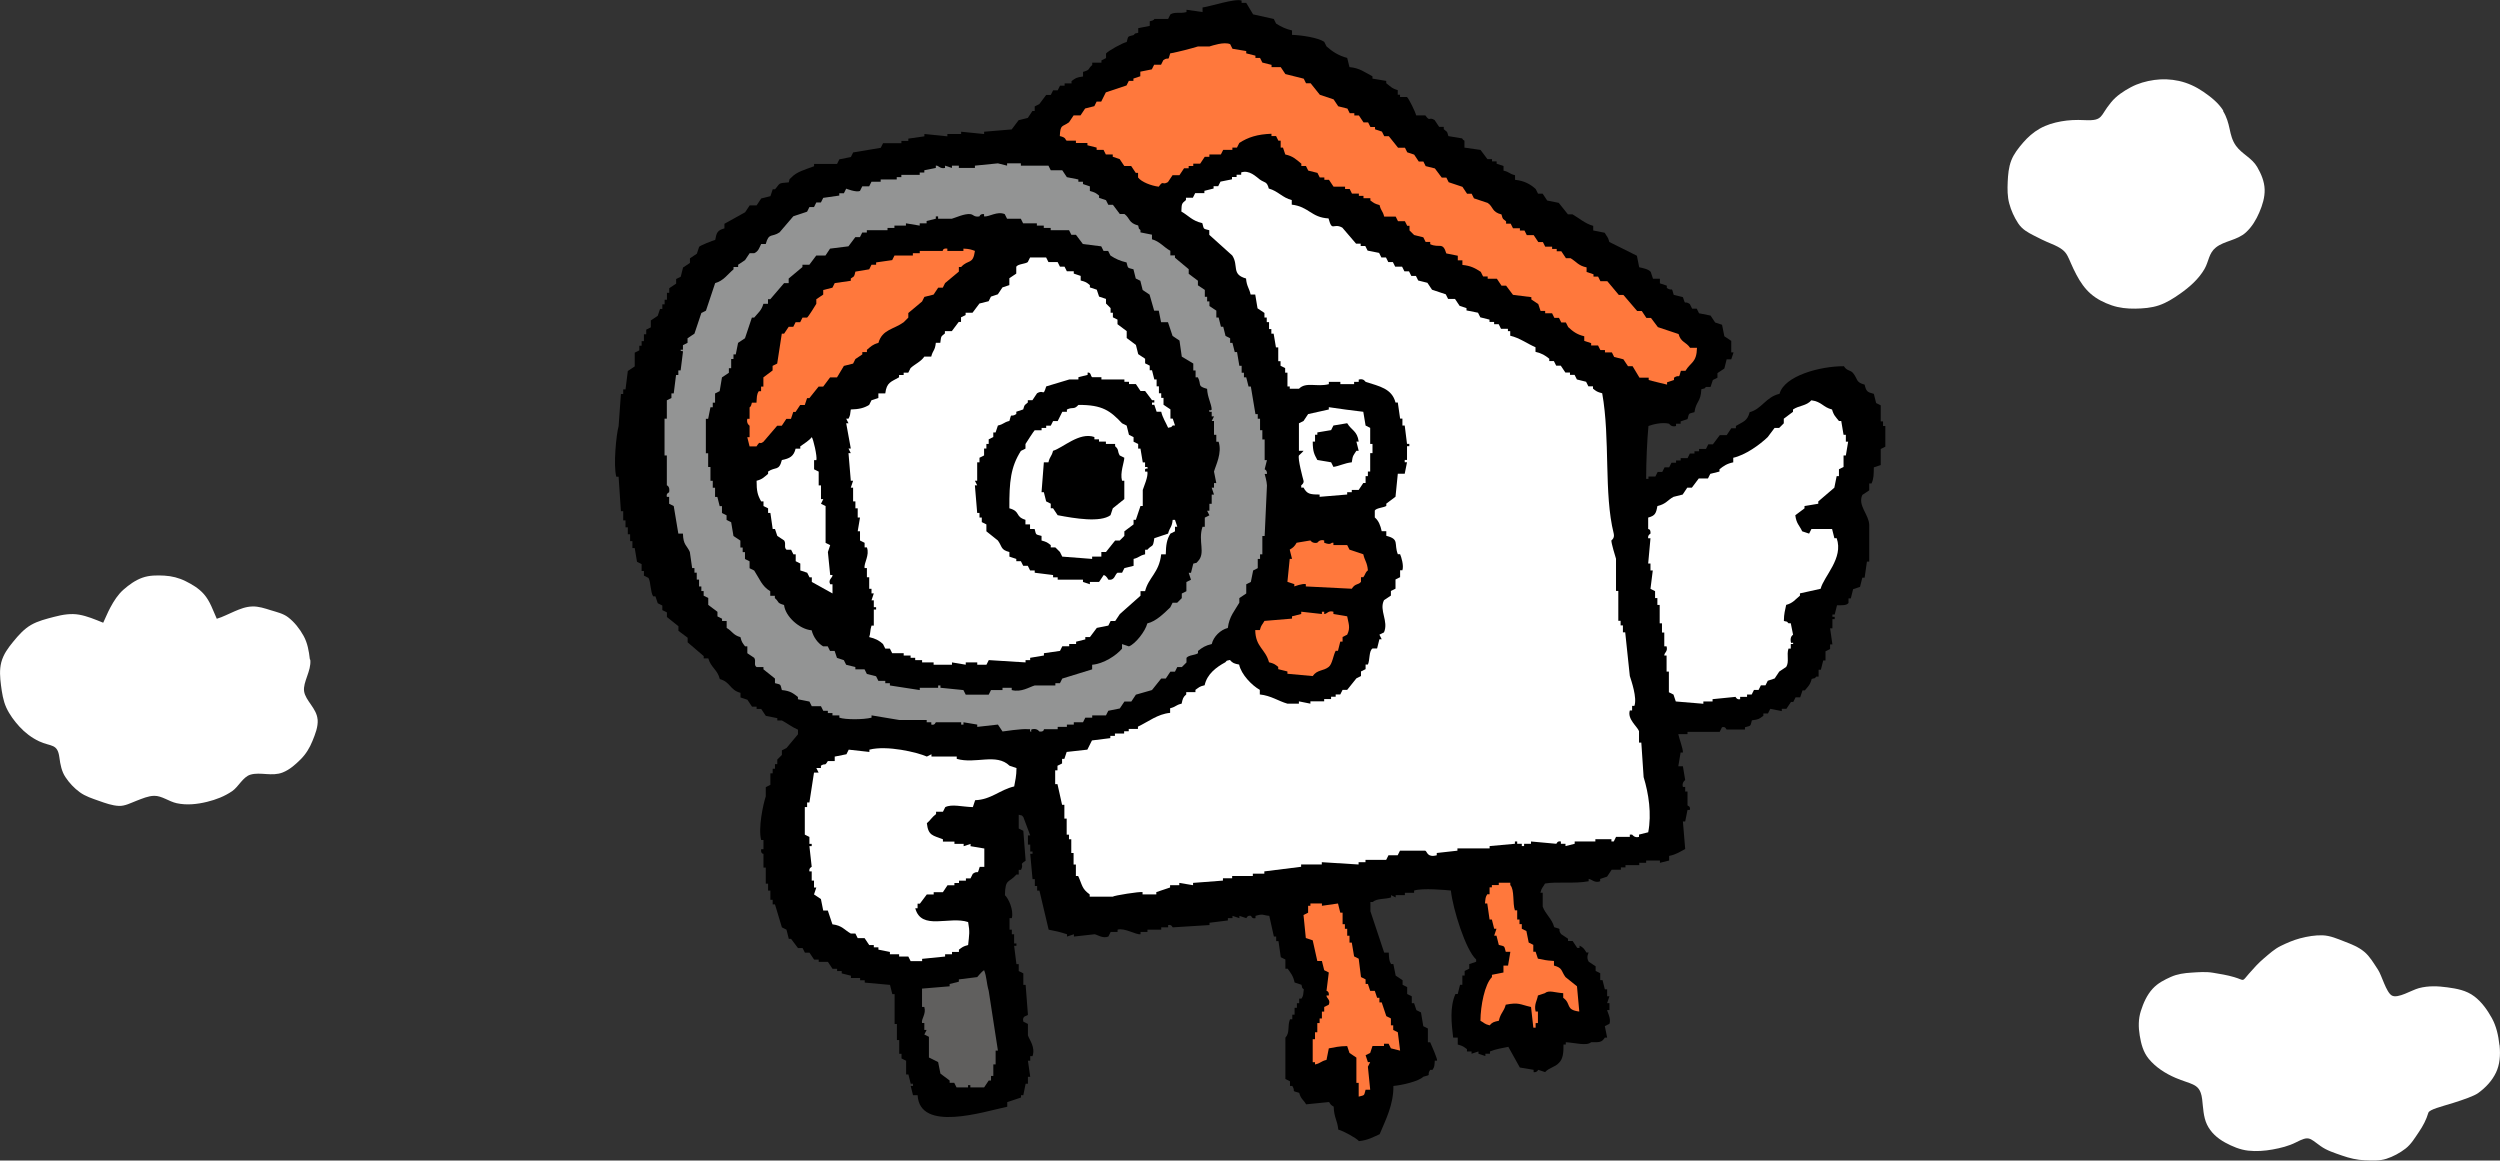 <?xml version="1.0" encoding="UTF-8"?><svg id="_レイヤー_2" xmlns="http://www.w3.org/2000/svg" viewBox="0 0 630 292.46"><rect x="0" y="0" width="630" height="292.46" fill="#333333" stroke="none"/><defs><style>.cls-1,.cls-2,.cls-3,.cls-4,.cls-5{fill-rule:evenodd;}.cls-1,.cls-6{fill:#fff;}.cls-3{fill:#ff783c;}.cls-4{fill:#605f5e;}.cls-5{fill:#939494;}</style></defs><g id="_レイヤー_3"><path class="cls-6" d="M80.03,181.32c-.2-2.8-3.06-4.74-3.4-7.14-.32-2.28,1.84-5.12,1.57-7.87,0-.07-.11-.13-.12-.2-.23-2.03-.59-4.09-1.57-5.86-.99-1.8-2.32-3.49-3.92-4.71-1.26-.96-2.88-1.3-4.38-1.77-1.5-.47-3.01-.98-4.59-.94-1.7.04-3.12.64-4.5,1.22-1.43.59-2.95,1.43-4.49,1.88-.96-2.12-1.69-4.44-3.25-6.21-1.32-1.5-2.99-2.45-4.58-3.25-1.73-.87-3.52-1.3-5.36-1.41-1.87-.1-3.8-.11-5.58.53-1.73.62-3.31,1.74-4.76,3.02-1.35,1.2-2.37,2.76-3.3,4.5-.68,1.26-1.19,2.57-1.79,3.82-2.12-.86-4.04-1.67-6.06-2.03-1.99-.35-4.02-.06-6.33.55-1.96.52-4.02,1.01-5.79,2.03-1.78,1.03-3.16,2.59-4.46,4.18-1.26,1.53-2.51,3.17-3.05,5.26-.48,1.86-.32,3.83-.07,5.77.25,1.91.54,3.88,1.34,5.63.83,1.8,2.04,3.4,3.3,4.78,1.4,1.54,3.09,2.82,4.97,3.71,3,1.41,4.65.49,5.11,4.09.23,1.78.57,3.52,1.53,4.95.95,1.43,2.2,2.78,3.63,3.81,1.4,1.02,3.14,1.57,4.78,2.15,1.68.6,3.39,1.21,5.07,1.28,1.51.06,2.97-.74,4.43-1.3,1.47-.56,2.96-1.22,4.45-1.24,1.93-.03,3.69,1.43,5.66,1.86,2.54.55,5.15.27,7.68-.35,2.25-.55,4.4-1.38,6.31-2.69,1.58-1.08,2.7-3.58,4.59-4.15,2.5-.75,5.45.52,8.15-.56,1.78-.71,3.21-2.01,4.51-3.3,1.35-1.34,2.29-2.92,2.98-4.63.71-1.75,1.44-3.56,1.31-5.42Z"/><path class="cls-6" d="M629.9,263.47c0-.08-.05-.16-.06-.24-.26-2.33-.77-4.64-1.89-6.67-1.14-2.06-2.57-4.07-4.41-5.46-2.04-1.56-4.48-1.97-6.82-2.29-2.34-.32-4.76-.44-7.18.21-1.82.48-5.26,2.69-6.78,1.86-1.45-.79-2.54-5.07-3.5-6.51-1.1-1.66-2.05-3.34-3.45-4.51-1.49-1.25-3.29-1.94-5.03-2.61-1.76-.68-3.55-1.48-5.48-1.55-1.83-.06-3.77.26-5.68.76-1.69.45-3.33,1.16-4.9,1.93-1.57.77-2.86,1.97-4.2,3.1-1.43,1.21-2.55,2.47-3.77,3.86-1.93,2.21-.93,1.71-3.75.88-1.72-.51-3.55-.8-5.33-1.1-1.81-.3-3.63-.14-5.4-.03-1.82.11-3.56.34-5.23,1.09-1.56.71-3.22,1.51-4.55,2.95-1.46,1.58-2.35,3.61-2.99,5.62-.66,2.04-.63,4.14-.28,6.23.34,2.02.84,4.1,2.27,5.84,1.77,2.15,4.21,3.7,6.75,4.79,1.95.83,3.3,1.15,4.33,1.64,1.1.52,2.06,1.2,2.37,3.71.26,2.13.29,4.47,1.22,6.41.93,1.95,2.57,3.45,4.59,4.55,1.81.98,3.74,1.8,5.79,2.03,2.04.23,4.17.07,6.16-.29,2-.36,4.07-.87,5.88-1.79,3.34-1.7,3.3-1.17,6.2.92,1.59,1.15,3.54,1.74,5.41,2.4,1.88.66,3.77,1.11,5.74,1.19,1.88.08,3.74.17,5.42-.37,1.74-.56,3.41-1.47,4.84-2.57,1.43-1.1,2.37-2.72,3.4-4.23,1.01-1.49,1.84-3.05,2.36-4.81.25-.83,3.33-1.56,6.28-2.48,2.62-.82,5.26-1.76,6.24-2.46,1.97-1.42,3.57-3.17,4.53-5.2.96-2.03,1.14-4.35.9-6.79Z"/><path class="cls-6" d="M568.82,42.09c-1.35-2.32-3.84-3.25-5.34-5.33-.97-1.34-1.3-2.78-1.62-4.29-.32-1.49-.73-2.98-1.6-4.4-.04-.07.01-.19-.03-.25-1.21-1.9-3.05-3.37-4.96-4.68-1.88-1.29-3.95-2.26-6.19-2.75-2.03-.44-4.12-.53-6.19-.24-2.07.29-4.1.86-5.93,1.84-1.84.98-3.64,2.17-4.97,3.8-1.55,1.89-1.98,3-2.6,3.61-.68.67-1.45,1.01-4.19.87-1.98-.1-3.88-.02-5.75.31-1.87.34-3.68.84-5.44,1.84-1.67.95-3,2.16-4.15,3.48-1.22,1.41-2.37,2.86-3.02,4.54-.66,1.71-.82,3.57-.9,5.39-.08,1.82-.09,3.69.39,5.45.47,1.76,1.25,3.48,2.25,5,1.03,1.56,2.46,2.3,3.86,3.03,1.41.73,2.85,1.45,4.47,2.11,2.51,1.03,3.46,1.83,4.1,3.05.61,1.15,1.07,2.55,2.23,4.74,1,1.9,2.16,3.56,3.62,4.83,1.56,1.36,3.38,2.25,5.29,2.91,1.9.65,3.89.86,5.95.83,1.98-.04,4.01-.17,5.98-.84,1.87-.64,3.59-1.71,5.3-2.92,2.39-1.68,4.68-3.69,6.15-6.23,1.11-1.93,1.05-3.98,2.88-5.43,2.12-1.69,5.39-1.78,7.59-3.82,1.54-1.43,2.56-3.19,3.33-4.97.82-1.89,1.42-3.86,1.36-5.83-.06-2.01-.86-3.9-1.88-5.66Z"/><path class="cls-2" d="M325.59,7.63v1.16c2.44.07,6.54.7,8.11,1.74.19.39.39.77.58,1.16,1.38,1.25,3.13,2.4,5.21,2.9.19.77.39,1.54.58,2.32,2.59.23,3.84,1.31,5.79,2.32v.58c1.16.19,2.32.39,3.47.58v.58c1.09.81,1.35,1.3,2.9,1.74v1.16h.58v.58h1.74c.41.27,2.14,3.75,2.32,4.63h2.32c1.25,1.75.8.25,2.32,1.16.39.58.77,1.16,1.16,1.74h1.16v.58c.86.79.77.29,1.16,1.74,1.16.19,2.32.39,3.47.58.49.66-.07.08.58.58v1.74c1.35.19,2.7.39,4.05.58.58.77,1.16,1.54,1.74,2.32h1.16v.58h1.16v.58c.58.19,1.16.39,1.74.58v1.16c1.59.37,1.32.76,2.9,1.16v1.16c2.3.22,3.89,1.11,5.21,2.32.19.39.39.77.58,1.16h1.16c.39.58.77,1.16,1.16,1.74.97.19,1.93.39,2.9.58.77.97,1.54,1.93,2.32,2.9h1.16c1.61.93,3.2,2.36,5.21,2.9v1.16c.97.19,1.93.39,2.9.58.55,1.04.8.91,1.16,2.32,2.32,1.16,4.63,2.32,6.95,3.47.19.97.39,1.93.58,2.9,1.07.24,2.29.47,2.9,1.16.19.58.39,1.16.58,1.74h1.74v1.16c.58.19,1.16.39,1.74.58v.58c1.49,1.03,1.11-.63,1.74,1.74.77.19,1.54.39,2.32.58.73,2.35.29.7,1.74,1.74.19.39.39.77.58,1.16h1.16c.19.39.39.77.58,1.16.97.19,1.93.39,2.9.58.39.58.77,1.16,1.16,1.74.58.19,1.16.39,1.74.58.19.97.39,1.93.58,2.9.58.39,1.16.77,1.74,1.16v2.9h.58c-.19.58-.39,1.16-.58,1.74h-1.16c-.19.77-.39,1.54-.58,2.32-.58.39-1.16.77-1.74,1.16v1.16c-.39.19-.77.39-1.16.58-.19.58-.39,1.16-.58,1.74h-1.16c-.66.66,0,.23-1.16.58-.14,3.3-1.34,2.96-1.74,5.79-1.6.42-1.3.16-1.74,1.74-.58.19-1.16.39-1.74.58v.58h-1.16v.58c-1.2.37-1.74-.58-1.74-.58-1.85-.44-4.16.19-5.21.58-.34,3.76-.57,8.73-.58,13.32h.58v-.58h1.74c.19-.39.39-.77.58-1.16h1.16c.19-.39.39-.77.58-1.16h1.16c.19-.39.39-.77.58-1.16h1.16v-.58h1.16v-.58h1.74c.19-.39.39-.77.58-1.16h1.16v-.58h1.16v-.58h1.74c.19-.39.39-.77.58-1.16h1.16c.58-.77,1.16-1.54,1.74-2.32h1.74c.39-.58.77-1.16,1.16-1.74h1.16v-.58c1.8-1.08,2.88-1.18,3.47-3.47,3.08-.8,4.05-3.82,7.53-4.63,1.18-4.49,10.15-6.98,16.22-6.95.78,1.27,1.62.88,2.32,1.74,1.22,1.52.62,2.3,2.9,2.9.4,1.69.64,1.9,2.32,2.32.19.77.39,1.54.58,2.32.39.19.77.39,1.16.58v4.05h.58v1.16h.58v5.21c-.39.19-.77.39-1.16.58v4.05c-.58.19-1.16.39-1.74.58-.03,1.76-.01,2.85-.58,4.05h-.58v1.74c-.58.39-1.16.77-1.74,1.16-1.21,2.66,1.65,4.9,1.74,7.53v9.27h-.58c-.19,1.35-.39,2.7-.58,4.05h-.58c-.19.77-.39,1.54-.58,2.32-.58.19-1.16.39-1.74.58-.19.77-.39,1.54-.58,2.32h-.58v1.16c-.57.69-1.63.54-2.9.58-.19.77-.39,1.54-.58,2.32h-.58v.58h.58v.58h-.58v2.32h-.58c.19,1.35.39,2.7.58,4.05h-.58v1.16c-.39.19-.77.39-1.16.58v2.32h-.58c-.19.77-.39,1.54-.58,2.32h-.58v1.74h-.58c-.66.66,0,.23-1.16.58-.38,1.49-.91,1.91-1.74,2.9h-.58c-.19.58-.39,1.16-.58,1.74h-1.16c-.19.39-.39.77-.58,1.16h-.58c-.39.58-.77,1.16-1.16,1.74h-1.16v.58c-.97-.19-1.93-.39-2.9-.58-.19.39-.39.77-.58,1.16h-1.16v.58c-1.03.79-1.14.94-2.9,1.16-.42,1.6-.16,1.3-1.74,1.74v.58h-4.63c-.12-.02-.19-.85-1.16-.58-.19.39-.39.77-.58,1.16h-8.11v.58h-2.32c.22,1.16,1.22,3.66,1.16,4.63h-.58c-.19,1.16-.39,2.32-.58,3.47h1.16c.19,1.16.39,2.32.58,3.47,0,0-.92.59-.58,1.74h.58v1.16h.58v3.47c.04.16.82.16.58,1.16h-.58c-.19.97-.39,1.93-.58,2.9h-.58c.19,2.32.39,4.63.58,6.95-1.32.69-2.23,1.37-4.05,1.74v1.16c-.77.19-1.54.39-2.32.58v-.58h-3.47v.58h-1.74v.58h-3.47v.58h-1.16v.58h-2.32c-.39.58-.77,1.16-1.16,1.74-.58.19-1.16.39-1.74.58v.58c-1.32.57-2.24-.58-2.9-.58v.58c-3.57.69-8.12.04-11,.58-.55,1.04-.8.91-1.16,2.32h.58v3.47c.67,1.95,2.34,3.04,2.9,5.21,2.37.63.64.32,1.74,1.74.58.39,1.16.77,1.74,1.16v.58h1.16c.39.58.77,1.16,1.16,1.74h.58v-.58c.93.43,1.23.89,1.74,1.74h.58s-.74,1.16,0,2.32c.58.39,1.16.77,1.74,1.16v1.16c.39.19.77.39,1.16.58v1.74h.58c.19.77.39,1.54.58,2.32h.58v1.74h.58c-.19.58-.39,1.16-.58,1.74h.58v1.74h-.58c-.04.27,1.09,2.23.58,3.47-.39.19-.77.39-1.16.58.19.97.39,1.93.58,2.9h-.58c-.82,1.25-1.37,1.16-3.47,1.16-1.11,1.01-4.08.11-6.37,0v.58h-.58c.03,2.07-.13,3.65-1.16,4.63-.96,1.08-2.53,1.22-3.47,2.32-.58-.19-1.16-.39-1.74-.58,0,0-.35.75-1.16.58v-.58c-1.16-.19-2.32-.39-3.47-.58-.97-1.74-1.93-3.47-2.9-5.21-1.59.33-2.98.51-4.63,1.16v.58h-1.16v.58c-.58-.19-1.16-.39-1.74-.58v-.58c-.58.19-1.16.39-1.74.58v-.58h-1.16v-.58c-.91-.66-1-.8-2.32-1.16v-1.74h-1.16c-.42-3.7-.89-7.66.58-11h.58c.19-.77.39-1.54.58-2.32h.58v-2.32h.58v-1.16c.39-.19.77-.39,1.16-.58v-1.16c.58-.19,1.16-.39,1.74-.58v-.58c-2.62-2.33-5.88-12.72-6.37-17.37-1.33-.13-7.11-.67-9.27,0v.58h-2.32v.58h-2.32v.58c-.39-.19-.77-.39-1.16-.58v.58c-1.55.51-3.58.19-4.63,1.16h-.58v2.32c1.16,3.47,2.32,6.95,3.47,10.42h1.16c.08,1.48.05,2.03.58,2.9h.58c.19.97.39,1.93.58,2.9.58.39,1.16.77,1.74,1.16v1.16c.39.19.77.39,1.16.58v1.74c.39.19.77.39,1.16.58v1.74h.58c.19.58.39,1.16.58,1.74.39.19.77.39,1.16.58.19,1.16.39,2.32.58,3.47.39.19.77.39,1.16.58v3.47h.58c.3.66,1.87,4.24,1.74,4.63h-.58c-.1,1.29-.05,1.57-.58,2.32h-.58c-1.02,1.49.62,1.12-1.74,1.74-1.16,1.16-5.37,2.13-7.53,2.32.06,4.7-1.99,8.63-3.47,12.16-1.69.74-2.89,1.5-5.21,1.74-.68-.8-3.99-2.59-5.21-2.9-.25-2.48-1.05-2.88-1.16-5.79-.76-.47-.68-.41-1.16-1.16-1.93.19-3.86.39-5.79.58-.7-1.23-1.3-1.26-1.74-2.9-2.28-.63-.76-.18-1.74-1.74h-.58v-1.16c-.39-.19-.77-.39-1.16-.58v-10.42c1.21-1.33.45-2.83,1.16-4.63h.58v-1.16h.58v-1.74h.58v-1.16h.58v-1.16h.58c.52-.8.41-1.01.58-2.32-.66-.66-.23,0-.58-1.16-.58-.19-1.16-.39-1.74-.58-.35-1.68-.93-2.32-1.74-3.47h-.58v-2.32c-.39-.19-.77-.39-1.16-.58-.19-1.35-.39-2.7-.58-4.05h-.58v-1.16h-.58c-.39-1.74-.77-3.47-1.16-5.21-1.75-.16-1.42-.6-3.47,0v.58c-.98.23-1.01-.55-1.16-.58-.93-.21-1.08.57-1.16.58-.58-.19-1.16-.39-1.74-.58v.58c-.58-.19-1.16-.39-1.74-.58v.58h-1.16v.58c-1.54.19-3.09.39-4.63.58v.58c-3.09.19-6.18.39-9.27.58-.11-.02-.21-.76-1.16-.58v.58h-1.74v.58h-3.47v.58h-1.74v.58c-1.19.17-4-1.68-5.79-1.16v.58h-1.74c-.19.39-.39.77-.58,1.16-1.41.57-2.78-.48-3.47-.58-1.74.19-3.47.39-5.21.58v-.58c-.58.19-1.16.39-1.74.58v-.58c-1.77-.58-2.97-.84-4.63-1.16-.77-3.28-1.54-6.56-2.32-9.84h-.58v-1.16h-.58v-1.74h-.58c-.19-2.12-.39-4.25-.58-6.37h.58v-.58h-.58v-1.74h-.58v-2.32h.58c-.58-1.54-1.16-3.09-1.74-4.63-.66-.66,0-.23-1.16-.58v3.47c.39.19.77.39,1.16.58.19,2.51.39,5.02.58,7.53-1.79,1.19-.32.63-1.16,2.32h-.58v1.16h-.58c-1.92,2.25-2.81.88-2.9,5.21.87.78,2.26,3.7,1.74,5.79h-.58v2.9h.58v1.16h.58v2.32h.58v.58h-.58c.19,1.54.39,3.09.58,4.63h.58v1.74c.39.19.77.39,1.16.58v2.9h.58c.19,2.51.39,5.02.58,7.53-.12.37-1.56.13-1.16,1.74.39.19.77.39,1.16.58v2.9c.38,1.13,1.92,2.94,1.16,5.21h-.58v1.16h-.58c.19,1.35.39,2.7.58,4.05h-.58v1.74h-.58c-.19.97-.39,1.93-.58,2.9h-.58v.58c-1.16.39-2.32.77-3.47,1.16v1.16c-6.05,1.29-22.06,6.49-22.59-2.9h-1.16l-.58-2.32h.58v-.58h-.58c-.19-.77-.39-1.54-.58-2.32h-.58v-3.47c-.39-.19-.77-.39-1.16-.58v-1.16h-.58v-3.47h-.58v-4.05h-.58v-7.53h-.58c-.19-.77-.39-1.54-.58-2.32-2.12-.19-4.25-.39-6.37-.58v-.58h-1.16v-.58h-2.32v-.58c-.77-.19-1.54-.39-2.32-.58v-.58h-1.16v-.58h-1.16c-.39-.58-.77-1.16-1.16-1.74h-2.32v-.58h-1.16c-.39-.58-.77-1.16-1.16-1.74h-1.16c-.19-.39-.39-.77-.58-1.16h-1.16c-.58-.77-1.16-1.54-1.74-2.32h-.58c-.19-.77-.39-1.54-.58-2.32-.39-.19-.77-.39-1.16-.58-.58-1.93-1.16-3.86-1.74-5.79h-.58v-1.16h-.58v-2.32h-.58v-1.74h-.58v-4.05h-.58v-3.47s-.75.03-.58-1.16h.58v-2.32h-.58c-.79-3,.49-9,1.16-11v-2.32c.39-.19.77-.39,1.16-.58v-2.9h.58v-1.16h.58v-1.16h.58v-1.16l1.16-1.16v-1.16c.39-.19.77-.39,1.16-.58.97-1.16,1.93-2.32,2.9-3.47v-1.16c-1.44-.6-2.81-1.67-4.05-2.32h-1.16v-.58c-.97-.19-1.93-.39-2.9-.58-.39-.58-.77-1.16-1.16-1.74h-1.16v-.58h-1.16c-.39-.58-.77-1.16-1.16-1.74-.58-.19-1.16-.39-1.74-.58v-1.16c-2.75-.73-2.45-2.7-5.21-3.47-.58-2.38-2.26-2.92-2.9-5.21h-1.16v-.58c-1.35-1.16-2.7-2.32-4.05-3.47v-1.16l-2.32-1.74v-1.16c-.97-.77-1.93-1.54-2.9-2.32v-1.16c-.39-.19-.77-.39-1.16-.58v-1.16c-.39-.19-.77-.39-1.16-.58-.19-.58-.39-1.16-.58-1.74h-.58c-.7-1.14-.56-3.48-1.16-4.63-.39-.19-.77-.39-1.16-.58v-1.16h-.58v-1.74c-.39-.19-.77-.39-1.16-.58-.19-1.16-.39-2.32-.58-3.47h-.58v-1.74h-.58v-1.74h-.58v-1.74h-.58v-1.74h-.58v-2.32h-.58c-.19-2.9-.39-5.79-.58-8.69h-.58c-.79-2.85,0-10.72.58-12.74.19-2.7.39-5.41.58-8.11h.58v-1.16h.58c.19-1.54.39-3.09.58-4.63.58-.39,1.16-.77,1.74-1.16v-3.47c.39-.19.77-.39,1.16-.58v-1.16h.58v-1.16h.58v-1.74h.58v-1.16c.39-.19.77-.39,1.16-.58v-1.74c.58-.39,1.16-.77,1.74-1.16.19-.58.39-1.16.58-1.74h.58v-1.16h.58v-1.16h.58v-1.74h.58v-1.16c.58-.39,1.16-.77,1.74-1.16v-1.16c.39-.19.77-.39,1.16-.58.19-.77.39-1.54.58-2.32.58-.39,1.16-.77,1.74-1.16v-1.16c.58-.39,1.16-.77,1.74-1.16.19-.58.39-1.16.58-1.74.29-.35,3.44-1.59,4.05-1.74.32-1.82.56-2.43,2.32-2.9v-1.16c1.74-.97,3.47-1.93,5.21-2.9.39-.58.77-1.16,1.16-1.74h1.74c.39-.58.77-1.16,1.16-1.74.77-.19,1.54-.39,2.32-.58.19-.58.39-1.16.58-1.74h.58c1.4-1.57.58-1.51,3.47-1.74.33-1.16-.07-.5.58-1.16,1.38-1.53,3.62-2.07,5.79-2.9v-.58h5.79c.19-.39.39-.77.58-1.16.97-.19,1.93-.39,2.9-.58.19-.39.39-.77.58-1.16,2.32-.39,4.63-.77,6.95-1.16.19-.39.39-.77.58-1.16h4.63v-.58h1.74v-.58c1.35-.19,2.7-.39,4.05-.58v-.58c1.93.19,3.86.39,5.79.58v-.58h3.47v-.58c1.93.19,3.86.39,5.79.58v-.58c2.32-.19,4.63-.39,6.95-.58.58-.77,1.16-1.54,1.74-2.32.77-.19,1.54-.39,2.32-.58.39-.58.77-1.16,1.16-1.74h.58v-1.16c.39-.19.77-.39,1.16-.58.58-.77,1.16-1.54,1.74-2.32h1.16c.19-.39.39-.77.58-1.16h1.16c.19-.39.39-.77.58-1.16h1.16v-.58h1.74v-.58c1.08-.77,1.11-.91,2.9-1.16v-1.16c1.96-.56,1.11-.71,2.32-1.74v-.58h2.32v-.58c.39-.19.77-.39,1.16-.58v-1.16c.54-.66,4.05-2.63,5.21-2.9.42-1.6.16-1.3,1.74-1.74.66-.66,0-.23,1.16-.58v-1.16c.97-.19,1.93-.39,2.9-.58v-1.16c1.17-.21,1.16-.58,1.16-.58h3.47c.19-.39.39-.77.58-1.16,1.26-.72,2.36-.12,4.05-.58v-.58c1.35.19,2.7.39,4.05.58v-1.16c1.8-.2,8.16-2.33,9.84-1.74v.58h1.16c.58.97,1.16,1.93,1.74,2.9,1.74.39,3.47.77,5.21,1.16.19.39.39.77.58,1.16,1.33.84,2.41,1.36,4.05,1.74Z"/><path class="cls-3" d="M294.9,13.42c-.65,2.37-.24.69-1.74,1.74-.19.39-.39.77-.58,1.16h-1.74c-.19.39-.39.77-.58,1.16-.97.19-1.93.39-2.9.58v1.16c-.58.19-1.16.39-1.74.58v.58h-1.16c-.19.39-.39.77-.58,1.16-1.74.58-3.47,1.16-5.21,1.74-.39.77-.77,1.54-1.16,2.32h-1.16c-.19.39-.39.77-.58,1.16-.77.19-1.54.39-2.32.58-.39.58-.77,1.16-1.16,1.74h-1.74c-.39.58-.77,1.16-1.16,1.74-1.75,1.26-2.17.44-2.32,3.47,1.75.4,1.29.95,1.74,1.16h2.32v.58h2.9v.58c.77.19,1.54.39,2.32.58v.58h1.74c.19.39.39.77.58,1.16h1.74v.58l1.74.58c.39.58.77,1.16,1.16,1.74h1.74c.39.58.77,1.16,1.16,1.74h.58v1.16c.87,1.15,3.3,2.08,5.21,2.32,1.24-1.77.79-.25,2.32-1.16.39-.58.77-1.16,1.16-1.74h1.74c.39-.58.77-1.16,1.16-1.74h1.16v-.58h1.16v-.58h1.74c.39-.58.77-1.16,1.16-1.74h1.16v-.58h2.9c.19-.39.39-.77.58-1.16h2.32v-.58h1.16c.19-.39.39-.77.58-1.16,2.21-1.45,4.59-2.2,8.11-2.32v.58h1.16c.19.39.39.77.58,1.16h.58v1.74h.58c.19.58.39,1.16.58,1.74,1.95.41,2.78,1.27,4.05,2.32v.58h1.16c.19.39.39.77.58,1.16.77.19,1.54.39,2.32.58.19.39.39.77.58,1.16h1.16v.58h1.16c.39.58.77,1.16,1.16,1.74h2.9v.58h1.16c.19.39.39.77.58,1.16h1.74v.58h1.16v.58h1.74v.58c.92.65,1,.79,2.32,1.16.37,1.59.76,1.32,1.16,2.9h2.9c.19.39.39.77.58,1.16h1.74c.19.39.39.77.58,1.16h.58v1.16l1.16,1.16c.77.19,1.54.39,2.32.58.19.39.39.77.58,1.16h1.16v.58c2.32,1.07,3.17-.71,4.05,2.32.97.19,1.93.39,2.9.58v1.16h1.16v1.16c2.07.2,3.19.8,4.63,1.74.19.39.39.77.58,1.16h1.16v.58h2.32c.39.58.77,1.16,1.16,1.74h1.16c.58.77,1.16,1.54,1.74,2.32,1.54.19,3.09.39,4.63.58v.58c.58.39,1.16.77,1.74,1.16.19.58.39,1.16.58,1.74h1.16v.58h1.74c.19.39.39.77.58,1.16h1.16c.19.39.39.77.58,1.16h1.16c.19.39.39.77.58,1.16,1.19,1.1,2.17,1.87,4.05,2.32v1.16c.58.19,1.16.39,1.74.58v.58h1.74c.19.39.39.77.58,1.16h1.16v.58h1.74c.19.39.39.77.58,1.16.77.19,1.54.39,2.32.58.39.58.77,1.16,1.16,1.74h1.16c.58.97,1.16,1.93,1.74,2.9h2.32v.58c.48.18,4.63,1.16,4.63,1.16v-.58c.58-.19,1.16-.39,1.74-.58v-.58c1.49-1.03,1.11.63,1.74-1.74h1.16c1.33-2.22,2.81-2.02,2.9-5.79h-1.74c-1.03-1.54-2.31-1.33-2.9-3.47-1.74-.58-3.47-1.16-5.21-1.74-.58-.77-1.16-1.54-1.74-2.32h-1.16c-.39-.58-.77-1.16-1.16-1.74h-1.16c-1.16-1.35-2.32-2.7-3.47-4.05h-1.16c-.97-1.16-1.93-2.32-2.9-3.47h-1.74c-.19-.39-.39-.77-.58-1.16h-1.16v-.58c-.58-.19-1.16-.39-1.74-.58v-1.16c-2.05-.4-2.63-1.48-4.05-2.32h-1.16c-.39-.58-.77-1.16-1.16-1.74h-1.16v-.58h-1.16v-.58h-1.74c-.19-.39-.39-.77-.58-1.16h-1.16c-.39-.58-.77-1.16-1.16-1.74h-1.74c-.19-.39-.39-.77-.58-1.16h-1.16v-.58h-1.74c-.19-.39-.39-.77-.58-1.16h-1.16v-.58c-.86-.79-.78-.29-1.16-1.74-2.5-.63-2.01-1.91-3.47-2.9-1.16-.39-2.32-.77-3.47-1.16-.19-.39-.39-.77-.58-1.16h-1.16c-.39-.58-.77-1.16-1.16-1.74-1.16-.39-2.32-.77-3.47-1.16-.19-.39-.39-.77-.58-1.16h-1.16c-.58-.77-1.16-1.54-1.74-2.32-.77-.19-1.54-.39-2.32-.58-.19-.39-.39-.77-.58-1.16h-1.16c-.39-.58-.77-1.16-1.16-1.74-.58-.19-1.16-.39-1.74-.58-.19-.39-.39-.77-.58-1.16h-1.74c-.77-.97-1.54-1.93-2.32-2.9h-1.16c-.19-.39-.39-.77-.58-1.16-.58-.19-1.16-.39-1.74-.58v-.58h-1.16c-.19-.39-.39-.77-.58-1.16h-1.16c-.39-.58-.77-1.16-1.16-1.74h-1.16v-.58h-1.16c-.19-.39-.39-.77-.58-1.16-.77-.19-1.54-.39-2.32-.58-.39-.58-.77-1.16-1.16-1.74-1.16-.39-2.32-.77-3.47-1.16-.77-.97-1.54-1.93-2.32-2.9h-1.16c-.19-.39-.39-.77-.58-1.16-1.54-.39-3.09-.77-4.63-1.16-.39-.58-.77-1.16-1.16-1.74h-2.32v-.58c-.77-.19-1.54-.39-2.32-.58-.19-.39-.39-.77-.58-1.16h-1.16v-.58c-.77-.19-1.54-.39-2.32-.58v-.58c-1.16-.19-2.32-.39-3.47-.58-.19-.39-.39-.77-.58-1.16-1.55-.66-4.51.37-5.21.58h-2.9c-1.94.59-4.86,1.35-6.95,1.74Z"/><path class="cls-5" d="M192.97,61.49h-1.16c-.48,1-.69,1.84-1.74,2.32h-1.16c-.39.58-.77,1.16-1.16,1.74-.58.39-1.16.77-1.74,1.16v.58h-1.16v.58c-1.47,1.23-2.55,2.92-4.63,3.47-.77,2.32-1.54,4.63-2.32,6.95-.39.19-.77.39-1.16.58-.58,1.74-1.16,3.47-1.74,5.21-.58.39-1.16.77-1.74,1.16v1.16c-.39.19-.77.39-1.16.58v1.16h-.58c.02.82.46-.23.58.58-.19,1.54-.39,3.09-.58,4.63h-.58v1.16h-.58c-.19,1.54-.39,3.09-.58,4.63h-.58v1.16c-.39.19-.77.39-1.16.58v4.63h-.58v9.27h.58v7.53s.85.22.58,1.74c-.02.09-.8.22-.58,1.16h.58v1.74c.39.19.77.39,1.16.58.39,2.32.77,4.63,1.16,6.95h1.16c.07,2.92.98,2.9,1.74,4.63.19,1.35.39,2.7.58,4.05h.58v1.16h.58v1.74h.58v1.74h.58v1.16h.58v1.16c.39.19.77.39,1.16.58v1.74c.77.58,1.54,1.16,2.32,1.74v1.16c.39.19.77.39,1.16.58v.58h1.16v1.74c1.43.83,1.61,1.82,3.47,2.32.34,1.33.5,1.41,1.16,2.32h.58v1.74c.58.39,1.16.77,1.74,1.16.54.9-.22,1.75.58,2.32h1.74v.58c.97.77,1.93,1.54,2.9,2.32v1.16c1.6.42,1.3.16,1.74,1.74,2.11.21,2.79.77,4.05,1.74v.58c.97.19,1.93.39,2.9.58.19.39.39.77.58,1.16h2.32c.19.39.39.77.58,1.16h1.16v.58h1.16v.58h1.74v.58c1.53.52,6,.52,8.11,0v-.58c2.32.39,4.63.77,6.95,1.16h6.95v.58h1.16v.58c.99.23,1.01-.55,1.16-.58h6.37v.58h.58v-.58c1.16.19,2.32.39,3.47.58v.58c1.74-.19,3.47-.39,5.21-.58.39.58.77,1.16,1.16,1.74,0,0,4.92-.74,6.37-.58h.58v.58c.81.12-.23-.42.58-.58,1.25-.24,1.74.58,1.74.58,1.22.18,1.16-.58,1.16-.58h3.47v-.58h2.32v-.58h1.74v-.58h2.32c.19-.39.39-.77.58-1.16h1.74v-.58h3.47c.19-.39.39-.77.58-1.16.97-.19,1.93-.39,2.9-.58.39-.58.77-1.16,1.16-1.74h1.74c.39-.58.77-1.16,1.16-1.74,1.35-.39,2.7-.77,4.05-1.16.77-.97,1.54-1.93,2.32-2.9h1.16c.39-.58.77-1.16,1.16-1.74h1.16c.19-.39.39-.77.58-1.16h1.16l1.16-1.16v-1.16c.62-.75,2.1-.63,2.9-1.16v-.58c1.09-.86,1.84-1.36,3.47-1.74.43-1.87,2.2-3.6,4.05-4.05.34-2.9,1.76-4.37,2.9-6.37v-1.16c.58-.39,1.16-.77,1.74-1.16v-2.32c.39-.19.77-.39,1.16-.58.19-.97.39-1.93.58-2.9.39-.19.77-.39,1.16-.58v-2.32h.58v-1.16h.58v-4.63h.58c.19-4.25.39-8.49.58-12.74-.02-.99-.58-2.9-.58-2.9h.58c.08-.95-.58-1.16-.58-1.16.19-.77.39-1.54.58-2.32h-.58v-5.21h-.58v-2.32h-.58v-2.9h-.58v-1.16h-.58c-.39-2.32-.77-4.63-1.16-6.95h-.58c-.19-.77-.39-1.54-.58-2.32h-.58v-1.16h-.58v-1.74h-.58c-.19-1.16-.39-2.32-.58-3.47h-.58c-.19-.77-.39-1.54-.58-2.32h-.58v-1.16c-.39-.19-.77-.39-1.16-.58-.19-.77-.39-1.54-.58-2.32h-.58c-.19-.77-.39-1.54-.58-2.32h-.58v-1.74c-.58-.39-1.16-.77-1.74-1.16v-1.16h-.58v-1.16h-.58v-1.74c-.58-.39-1.16-.77-1.74-1.16v-1.16c-.77-.58-1.54-1.16-2.32-1.74v-1.16c-1.16-.97-2.32-1.93-3.47-2.9v-.58h-1.16v-1.16c-1.67-.91-2.65-2.36-4.63-2.9v-1.16c-.97-.19-1.93-.39-2.9-.58v-.58c-.66-.66-.23,0-.58-1.16-2.49-.65-2-1.83-3.47-2.9h-1.16c-.58-.77-1.16-1.54-1.74-2.32h-1.16c-.19-.39-.39-.77-.58-1.16-.58-.19-1.16-.39-1.74-.58v-.58c-.86-.68-1.03-.8-2.32-1.16v-1.16c-.58-.19-1.16-.39-1.74-.58v-.58h-1.16v-.58c-.97-.19-1.93-.39-2.9-.58-.39-.58-.77-1.16-1.16-1.74h-2.9c-.19-.39-.39-.77-.58-1.16h-6.95v-.58h-3.47v.58c-.77-.19-1.54-.39-2.32-.58-1.93.19-3.86.39-5.79.58v.58h-4.05v-.58h-1.74v.58c-.58-.19-1.16-.39-1.74-.58v.58c-1.31.31-1.66-.73-2.32-.58v.58c-.97.19-1.93.39-2.9.58v.58h-1.16v.58h-4.63v.58h-1.16v.58h-4.05v.58h-2.32c-.19.39-.39.77-.58,1.16h-1.74c-.19.39-.39.77-.58,1.16-.97.42-3.47-.58-3.47-.58-.19.39-.39.77-.58,1.16h-1.16v.58c-1.35.19-2.7.39-4.05.58-.19.39-.39.77-.58,1.16h-1.16c-.19.39-.39.77-.58,1.16h-1.16c-.19.39-.39.77-.58,1.16-1.16.39-2.32.77-3.47,1.16-1.16,1.35-2.32,2.7-3.47,4.05-1.92,1.32-2.69.01-3.47,2.9Z"/><path class="cls-1" d="M303,56.28c.42,1.6.16,1.3,1.74,1.74v1.16c1.93,1.74,3.86,3.47,5.79,5.21,1.68,2.58-.3,4.74,3.47,5.79.18,2.05.76,2.29,1.16,4.05h1.16c.19,1.16.39,2.32.58,3.47.58.39,1.16.77,1.74,1.16v1.16h.58v1.16h.58v1.74h.58v1.16h.58c.19,1.16.39,2.32.58,3.47h.58v3.47h.58v1.16c.39.19.77.39,1.16.58v1.16h.58v3.47h.58v.58h2.32c1.77-1.82,4.5-.37,7.53-1.16v-.58h2.9v.58h3.47v-.58h1.16v-.58c1.31-.35,1.64.55,1.74.58,3.46,1.12,6.62,1.67,7.53,5.21h.58c.19,1.35.39,2.7.58,4.05h.58v1.74h.58c.19,1.54.39,3.09.58,4.63h.58v.58h-.58v3.47h-.58v.58h.58c-.19.97-.39,1.93-.58,2.9h-1.74c-.19,1.93-.39,3.86-.58,5.79-.77.58-1.54,1.16-2.32,1.74v.58c-.63.43-2.53.5-2.9,1.16v1.74c.96.81,1.43,2,1.74,3.47h1.16v1.16c3.39.86,1.87,1.93,2.9,4.63h.58c.31.73.97,2.84.58,4.05h-.58v1.74c-.39.19-.77.39-1.16.58v2.32c-.39.19-.77.39-1.16.58v1.16c-.58.39-1.16.77-1.74,1.16-1.29,2.59,1.22,5.27,0,8.11-.39.19-.77.39-1.16.58.19.39.39.77.58,1.16h-.58c-.19.77-.39,1.54-.58,2.32h-1.16c-.93.62-.63,2.92-1.16,4.05h-.58v1.16c-.39.19-.77.39-1.16.58v1.16c-.39.19-.77.39-1.16.58-.77.97-1.54,1.93-2.32,2.9h-1.16c-.19.39-.39.77-.58,1.16h-1.16v.58h-1.16v.58h-1.74v.58h-3.47v.58c-.97-.19-1.93-.39-2.9-.58v.58h-2.9c-2.33-.67-4.08-2.01-6.95-2.32v-1.16c-1.95-1.08-4.68-3.85-5.21-6.37-1.26-.24-1.65-.38-2.32-1.16-1.16.33-.5-.07-1.16.58-2.2,1.19-4.61,2.94-5.21,5.79-1.35.31-1.39.52-2.32,1.16v.58h-2.32v.58c-.79.67-.89,1.06-1.16,2.32-1.59.37-1.32.76-2.9,1.16v1.16c-3.15.29-5.5,2.24-8.11,3.47v.58h-2.32v.58h-1.16v.58h-2.32v.58h-1.16v.58c-1.54.19-3.09.39-4.63.58-.39.77-.77,1.54-1.16,2.32-1.74.19-3.47.39-5.21.58-.19.58-.39,1.16-.58,1.74h-.58v1.16c-.39.19-.77.39-1.16.58v1.16h-.58v3.47h.58c.39,1.74.77,3.47,1.16,5.21h.58v3.47h.58v4.05h.58v1.16h.58v3.47h.58v2.9h.58v2.9h.58c1.08,2.35.88,3.17,2.9,4.63v.58h5.79c.38-.32,6.82-1.32,7.53-1.16v.58h3.47v-.58c1.16-.39,2.32-.77,3.47-1.16v-.58h2.32v-.58c1.16.19,2.32.39,3.47.58v-.58c2.51-.19,5.02-.39,7.53-.58v-.58h2.32v-.58h5.21v-.58h2.9v-.58c3.09-.39,6.18-.77,9.27-1.16v-.58h5.21v-.58c3.09.19,6.18.39,9.27.58v-.58h1.74v-.58h5.21c.19-.39.39-.77.58-1.16h2.32c.19-.39.39-.77.58-1.16h6.37c.54.22.43,1.79,2.9,1.16v-.58c1.74-.19,3.47-.39,5.21-.58v-.58h8.11v-.58c2.12-.19,4.25-.39,6.37-.58v-.58h.58v.58h1.16v.58h.58v-.58h1.74v-.58c2.12.19,4.25.39,6.37.58.14-.03.19-.78,1.16-.58v.58h1.16v.58c.77-.19,1.54-.39,2.32-.58v-.58h5.21v-.58h4.05v.58h.58c.19-.39.39-.77.58-1.16h3.47v-.58h.58s.63.93,1.74.58v-.58c.77-.19,1.54-.39,2.32-.58.89-4.65.11-9.78-1.16-13.9-.19-2.9-.39-5.79-.58-8.69h-.58v-2.9c-.48-1.22-2.99-3.03-2.32-5.21h.58v-1.16h.58c.72-2.04-.77-6.28-1.16-7.53-.39-3.67-.77-7.34-1.16-11h-.58v-1.74h-.58v-1.16h-.58v-7.53h-.58v-8.11c-.14-.47-1.25-4.03-1.16-4.63,0,0,.89-.51.58-1.74-2.52-10.07-.84-23.83-2.9-35.33-1.3-.33-1.46-.49-2.32-1.16v-.58h-1.16c-.19-.39-.39-.77-.58-1.16-.77-.19-1.54-.39-2.32-.58-.19-.39-.39-.77-.58-1.16h-1.16v-.58h-1.16c-.39-.58-.77-1.16-1.16-1.74h-1.16c-.19-.39-.39-.77-.58-1.16h-1.16v-.58c-1.08-.87-1.85-1.35-3.47-1.74v-1.16c-2.16-.93-3.99-2.35-6.37-2.9v-1.16h-.58v-.58h-1.74c-.19-.39-.39-.77-.58-1.16h-1.16v-.58h-1.16v-.58l-2.32-.58c-.19-.39-.39-.77-.58-1.16-.97-.19-1.93-.39-2.9-.58v-.58c-.58-.19-1.16-.39-1.74-.58-.39-.58-.77-1.16-1.16-1.74h-1.74c-.19-.39-.39-.77-.58-1.16-1.16-.39-2.32-.77-3.47-1.16-.39-.58-.77-1.16-1.16-1.74-.77-.19-1.54-.39-2.32-.58-.19-.39-.39-.77-.58-1.16h-1.16c-.19-.39-.39-.77-.58-1.16h-1.16c-.19-.39-.39-.77-.58-1.16h-1.74c-.19-.39-.39-.77-.58-1.16h-1.16c-.19-.39-.39-.77-.58-1.16h-1.16c-.19-.39-.39-.77-.58-1.16-.97-.19-1.93-.39-2.9-.58-.19-.39-.39-.77-.58-1.16h-1.16v-.58h-1.16c-1.16-1.35-2.32-2.7-3.47-4.05-2.33-1.28-2.52,1.2-3.47-2.32-4.37-.22-4.95-2.97-9.27-3.47v-1.16c-2.34-.56-3.45-2.27-5.79-2.9-.48-1.9-1.04-1.37-2.32-2.32-.9-.67-2.57-2.43-4.63-1.74v.58h-1.16v.58h-1.16v.58c-.97.19-1.93.39-2.9.58-.19.39-.39.77-.58,1.16h-1.16v.58c-.77.19-1.54.39-2.32.58v.58h-2.32c-.19.39-.39.77-.58,1.16h-1.74v.58c-1.07.91-1.09.85-1.16,2.9,1.81,1.03,2.74,2.35,5.21,2.9Z"/><path class="cls-2" d="M283.89,66.12c.42,1.6.16,1.3,1.74,1.74.19.77.39,1.54.58,2.32.39.19.77.39,1.16.58.19.77.39,1.54.58,2.32.58.39,1.16.77,1.74,1.16.39,1.35.77,2.7,1.16,4.05h1.16c.19.97.39,1.93.58,2.9h1.74c.39,1.16.77,2.32,1.16,3.47.58.39,1.16.77,1.74,1.16.19,1.35.39,2.7.58,4.05.97.58,1.93,1.16,2.9,1.74v1.74h.58v1.74h.58c1,1.99-.28,2.16,2.32,2.9.09,2.16,1.11,3.78,1.16,5.21-.35.49-.84-.2-.58.58h.58v1.16h.58c-.19.39-.39.77-.58,1.16h.58v3.47h.58v1.74h.58c.94,2.84-.73,5.95-1.16,7.53.19.97.39,1.93.58,2.9h-.58v1.16h-.58c.19.58.39,1.16.58,1.74h-.58v2.32h-.58v1.74h-.58c.19.39.39.77.58,1.16-.39.19-.77.39-1.16.58v2.32h-.58c-1.19,3.66.87,6.57-1.16,8.69-.66.66,0,.23-1.16.58-.19.77-.39,1.54-.58,2.32h-.58c.19.58.39,1.16.58,1.74-.39.19-.77.39-1.16.58v2.32c-.39.19-.77.39-1.16.58v1.16l-1.16,1.16h-1.16c-.19.39-.39.77-.58,1.16-1.5,1.42-3.52,3.52-5.79,4.05-.46,1.93-2.99,5.17-4.63,5.79-.58-.19-1.16-.39-1.74-.58v1.16c-1.46,1.72-4.63,3.8-7.53,4.05v1.16c-2.51.77-5.02,1.54-7.53,2.32-.19.39-.39.77-.58,1.16h-1.16v.58h-5.21c-1.4.41-3.36,1.78-5.79,1.16v-.58h-2.32v.58h-2.9c-.19.39-.39.77-.58,1.16h-5.79c-.19-.39-.39-.77-.58-1.16-1.93-.19-3.86-.39-5.79-.58v-.58h-.58v.58h-4.63v.58c-2.51-.39-5.02-.77-7.53-1.16v-.58h-1.16v-.58h-1.74c-.19-.39-.39-.77-.58-1.16-.77-.19-1.54-.39-2.32-.58-.19-.39-.39-.77-.58-1.16h-2.32v-.58c-.77-.19-1.54-.39-2.32-.58-.19-.39-.39-.77-.58-1.16-.58-.19-1.16-.39-1.74-.58-.19-.58-.39-1.16-.58-1.74h-1.16c-.19-.39-.39-.77-.58-1.16h-1.16c-1.35-.81-2.45-2.3-2.9-4.05-3.03-.23-6.64-3.48-6.95-6.37-1.95-.57-1.11-.7-2.32-1.74v-.58h-1.16v-1.16c-2.11-1.23-2.72-3.18-4.05-5.21-.39-.19-.77-.39-1.16-.58v-1.74c-.39-.19-.77-.39-1.16-.58v-1.74h-.58v-1.16h-.58v-1.74c-.58-.39-1.16-.77-1.74-1.16-.19-1.16-.39-2.32-.58-3.47-.39-.19-.77-.39-1.16-.58v-1.16c-.39-.19-.77-.39-1.16-.58v-1.74h-.58c-.19-.77-.39-1.54-.58-2.32h-.58v-2.32h-.58v-1.74h-.58v-3.47h-.58v-3.47h-.58v-8.69h.58c.19-.97.39-1.93.58-2.9h.58v-1.16h.58v-2.32c.39-.19.77-.39,1.16-.58.19-1.16.39-2.32.58-3.47.58-.39,1.16-.77,1.74-1.16v-1.16h.58v-2.32h.58v-1.16h.58c.19-.97.39-1.93.58-2.9.58-.39,1.16-.77,1.74-1.16.58-1.74,1.16-3.47,1.74-5.21h.58c.97-1.2,1.84-1.76,2.32-3.47h1.16v-1.16h.58c1.16-1.35,2.32-2.7,3.47-4.05h1.16v-1.16c1.16-.97,2.32-1.93,3.47-2.9v-.58h1.74c.58-.77,1.16-1.54,1.74-2.32h2.32c.39-.58.77-1.16,1.16-1.74,1.54-.19,3.09-.39,4.63-.58l1.74-2.32h1.16c.19-.39.39-.77.58-1.16h1.16v-.58h5.21v-.58h1.74v-.58h2.9v-.58c1.16.19,2.32.39,3.47.58v-.58h1.74v-.58c.77-.19,1.54-.39,2.32-.58v-.58h.58v.58h3.47c1-.28,3.15-1.31,4.63-1.16.85.09.91.81,2.32.58,0,0,.14-.7,1.16-.58v.58c1.29.16,3.28-1.39,5.21-.58.19.39.39.77.58,1.16h3.47c.19.39.39.77.58,1.16h3.47v.58h1.74v.58h1.74v.58h4.63c.19.39.39.77.58,1.16h1.16c.58.77,1.16,1.54,1.74,2.32,1.54.19,3.09.39,4.63.58.19.39.39.77.58,1.16h1.16c.19.39.39.77.58,1.16,1.28.85,2.44,1.36,4.05,1.74Z"/><path class="cls-3" d="M215.56,68.44c-.35,1.39-.18,1.08-1.16,1.74v.58c-1.35.19-2.7.39-4.05.58-.19.39-.39.77-.58,1.16-.77.19-1.54.39-2.32.58v1.16c-.58.39-1.16.77-1.74,1.16v1.16c-.27.47-1.97,3.22-2.32,3.47h-1.16c-.19.39-.39.77-.58,1.16h-1.16c-.19.39-.39.77-.58,1.16h-1.16c-.39.58-.77,1.16-1.16,1.74h-.58c-.39,2.51-.77,5.02-1.16,7.53-.39.19-.77.39-1.16.58v1.16l-2.32,1.74v2.32h-.58v1.16h-.58c-.56.87-.47,1.42-.58,2.9h-1.16c-.21,1.14-.58,1.16-.58,1.16v2.9h-.58c-.28,1.24.58,1.74.58,1.74v2.9h-.58c.19.77.39,1.54.58,2.32h1.74c1.14-1.75.53-.26,1.74-1.16,1.16-1.35,2.32-2.7,3.47-4.05h1.16c.39-.58.77-1.16,1.16-1.74h1.16c.19-.58.39-1.16.58-1.74h.58c.39-.58.77-1.16,1.16-1.74h1.16c.19-.58.39-1.16.58-1.74h.58c.77-.97,1.54-1.93,2.32-2.9h1.16c.58-.77,1.16-1.54,1.74-2.32h1.74c.58-.97,1.16-1.93,1.74-2.9.77-.19,1.54-.39,2.32-.58.19-.39.39-.77.58-1.16.58-.39,1.16-.77,1.74-1.16v-.58h1.16v-.58c1.01-.83,1.4-1.33,2.9-1.74.95-3.4,3.88-3.39,6.37-5.21l1.16-1.16v-1.16c1.16-.97,2.32-1.93,3.47-2.9.19-.39.39-.77.58-1.16.77-.19,1.54-.39,2.32-.58.39-.58.77-1.16,1.16-1.74h1.16c.19-.39.39-.77.58-1.16,1.16-.97,2.32-1.93,3.47-2.9v-1.16h.58c1.84-2.01,2.98-.5,3.47-4.05-.93-.35-1.38-.51-2.9-.58v.58h-4.05v-.58c-1.18-.18-1.16.58-1.16.58h-5.79v.58h-1.74v.58h-4.63c-.19.39-.39.77-.58,1.16-1.35.19-2.7.39-4.05.58v.58h-1.16c-.19.39-.39.77-.58,1.16-1.16.19-2.32.39-3.47.58Z"/><path class="cls-1" d="M236.99,86.39h-1.16c-.22,2.05-.72,1.76-1.16,3.47h-1.74c-.87,1.3-2.35,1.86-3.47,2.9-.19.39-.39.77-.58,1.16h-1.16v.58h-1.16v.58c-1.98,1.16-3.12,1.21-3.47,4.05h-1.74v1.16c-.58.19-1.16.39-1.74.58-.19.39-.39.77-.58,1.16-1.33.84-2.64,1.1-4.63,1.16-.18,1.34-.13,1.46-.58,2.32h-.58c.19.39.39.77.58,1.16h-.58c.39,2.12.77,4.25,1.16,6.37h-.58c.19.39.39.77.58,1.16h-.58c.19,2.32.39,4.63.58,6.95h.58c-.19.58-.39,1.16-.58,1.74h.58v3.47h.58v1.74h.58v2.32h.58c-.19,1.16-.39,2.32-.58,3.47h.58v2.32c.39.19.77.39,1.16.58v1.16h.58c.74,2-.81,3.91-.58,5.21h.58v2.32h.58v2.9h.58v1.16h.58c-.19.58-.39,1.16-.58,1.74h.58v1.74h.58v.58h-.58v4.05h-.58c-.39,1.18-.23,1.99-.58,2.9,1.57.37,2.48.84,3.47,1.74.19.39.39.77.58,1.16h1.16c.19.39.39.77.58,1.16h2.9v.58h1.74v.58h1.16v.58h1.74v.58h2.9v.58h4.63v-.58c1.16.19,2.32.39,3.47.58v-.58h2.9v.58h2.32c.19-.39.39-.77.58-1.16,3.09.19,6.18.39,9.27.58v-.58h1.16v-.58c1.16-.19,2.32-.39,3.47-.58v-.58c1.35-.19,2.7-.39,4.05-.58.19-.39.39-.77.58-1.16h1.74v-.58h1.74v-.58c.77-.19,1.54-.39,2.32-.58v-.58h1.16c.58-.77,1.16-1.54,1.74-2.32.97-.19,1.93-.39,2.9-.58.19-.39.39-.77.58-1.16h1.16c.39-.58.77-1.16,1.16-1.74,1.74-1.54,3.47-3.09,5.21-4.63v-1.16h1.16c.84-3.44,3.54-4.61,4.05-9.27h1.16c.04-2.32.24-3.71,1.16-5.21.39-.19.77-.39,1.16-.58v-1.16h.58c-.19-.58-.39-1.16-.58-1.74h-.58c-.22,2.05-.72,1.76-1.16,3.47-1.16.39-2.32.77-3.47,1.16-.36,2.62-.51,1.46-1.74,2.9h-.58v1.16c-1.59.37-1.32.76-2.9,1.16v1.74c-.77.19-1.54.39-2.32.58-.19.39-.39.77-.58,1.16h-1.16c-.72.48-.65,2.02-2.32,1.74,0,0-.46-1.01-1.16-1.16-.39.58-.77,1.16-1.16,1.74h-2.32v.58c-.58-.19-1.16-.39-1.74-.58v-.58h-6.37v-.58h-1.16v-.58c-1.54-.19-3.09-.39-4.63-.58v-.58h-1.16c-.19-.39-.39-.77-.58-1.16h-1.16c-.19-.39-.39-.77-.58-1.16h-1.16v-.58c-.58-.19-1.16-.39-1.74-.58v-1.16c-2.24-.57-1.76-1.32-2.9-2.9-.97-.77-1.93-1.54-2.9-2.32v-1.74c-.39-.19-.77-.39-1.16-.58v-1.16h-.58v-1.16h-.58c-.19-2.32-.39-4.63-.58-6.95h.58c-.19-.39-.39-.77-.58-1.16h.58v-4.63h.58v-1.16c.39-.19.77-.39,1.16-.58v-1.74h.58v-1.16h.58v-1.16c.39-.19.77-.39,1.16-.58v-1.16h.58c.19-.58.39-1.16.58-1.74,1.59-.37,1.32-.76,2.9-1.16.61-2.35.25-.72,1.74-1.74v-.58c.58-.19,1.16-.39,1.74-.58.41-1.44.3-.94,1.16-1.74v-.58h1.16c.39-.58.77-1.16,1.16-1.74,1.83-1.11,1.45,1.03,2.32-1.74,1.93-.58,3.86-1.16,5.79-1.74h2.32v-.58c.77-.19,1.54-.39,2.32-.58v-.58c.92-.14.73.98,1.16,1.16h2.32v.58h5.79v.58h1.16v.58h1.74c.39.58.77,1.16,1.16,1.74h1.16c.58.77,1.16,1.54,1.74,2.32h.58v.58h-.58v.58h.58c.19.58.39,1.16.58,1.74h1.16c.35,1.54,1.13,2.63,1.74,4.05,1.16-.33.5.07,1.16-.58h.58c-.19-.58-.39-1.16-.58-1.74h-.58v-2.32c-.58-.39-1.16-.77-1.74-1.16v-1.74h-.58v-1.16h-.58v-1.74h-.58v-1.74h-.58c-.19-.77-.39-1.54-.58-2.32h-.58v-1.16c-.39-.19-.77-.39-1.16-.58v-1.16c-.58-.39-1.16-.77-1.74-1.16-.19-.77-.39-1.54-.58-2.32-.77-.58-1.54-1.16-2.32-1.74v-1.74c-.77-.58-1.54-1.16-2.32-1.74v-1.16c-.39-.19-.77-.39-1.16-.58v-1.16h-.58v-1.16l-1.16-1.16v-1.16c-.58-.19-1.16-.39-1.74-.58-.19-.58-.39-1.16-.58-1.74-.58-.19-1.16-.39-1.74-.58v-.58c-.84-.68-1.03-.83-2.32-1.16v-1.16c-.58-.19-1.16-.39-1.74-.58v-.58h-1.74c-.19-.39-.39-.77-.58-1.16h-1.16c-.19-.39-.39-.77-.58-1.16h-2.32c-.19-.39-.39-.77-.58-1.16h-4.05c-.19.39-.39.77-.58,1.16-.65.49-2.41.44-2.9,1.16v1.74c-.58.39-1.16.77-1.74,1.16v1.74c-.58.19-1.16.39-1.74.58-.39.58-.77,1.16-1.16,1.74-.58.19-1.16.39-1.74.58-.19.39-.39.77-.58,1.16-.77.19-1.54.39-2.32.58-.58.77-1.16,1.54-1.74,2.32h-1.74v.58c-.39.19-.77.39-1.16.58v1.16h-.58c-.58.77-1.16,1.54-1.74,2.32h-1.74v.58c-1.02.88-.91.5-1.16,2.32Z"/><path class="cls-1" d="M436.78,115.35v1.16c-1.63.34-2.39.89-3.47,1.74v.58c-.77.19-1.54.39-2.32.58-.19.39-.39.77-.58,1.16h-2.32c-.58.77-1.16,1.54-1.74,2.32h-1.16c-.39.58-.77,1.16-1.16,1.74-.77.19-1.54.39-2.32.58-1.55.86-1.83,1.79-4.05,2.32-.32,1.82-.56,2.43-2.32,2.9v2.9s.69-.09.58,1.16c0,0-.73.32-.58,1.16h.58c-.19,2.12-.39,4.25-.58,6.37h.58v1.74h.58c-.19,1.54-.39,3.09-.58,4.63.39.19.77.39,1.16.58v1.74h.58v1.74h.58v4.63h.58v2.32h.58v3.47h.58c.36,1.38-.58,1.52-.58,2.32h.58v4.05h.58v5.21c.39.19.77.39,1.16.58.19.58.39,1.16.58,1.74,2.32.19,4.63.39,6.95.58v-.58h2.32v-.58c1.93-.19,3.86-.39,5.79-.58,0,0,.32.8,1.16.58v-.58h1.74v-.58h1.16c.19-.39.39-.77.58-1.16h1.16c.19-.39.39-.77.58-1.16h1.16c.19-.39.39-.77.58-1.16.58-.19,1.16-.39,1.74-.58.39-.58.77-1.16,1.16-1.74.58-.39,1.16-.77,1.74-1.16.84-1.32.04-2.97.58-4.63h.58v-1.16h.58c.15-.81-.45.23-.58-.58-.22-1.38.58-1.74.58-1.74-.19-.97-.39-1.93-.58-2.9h-.58c-.66-.66,0-.23-1.16-.58.02-1.93.3-2.62.58-4.05,1.73-.46,2.27-1.36,3.47-2.32v-.58c1.74-.39,3.47-.77,5.21-1.16.83-3.21,5.82-7.67,4.05-12.74h-.58c-.19-.77-.39-1.54-.58-2.32h-5.21c-.19.39-.39.77-.58,1.16-.58-.19-1.16-.39-1.74-.58-.74-1.58-1.47-1.91-1.74-4.05.77-.58,1.54-1.16,2.32-1.74v-.58c1.16-.19,2.32-.39,3.47-.58v-.58c1.35-1.16,2.7-2.32,4.05-3.47.19-.97.39-1.93.58-2.9h.58v-1.74c.39-.19.77-.39,1.16-.58v-2.9h.58c.19-1.16.39-2.32.58-3.47h-.58v-1.74h-.58c-.19-1.16-.39-2.32-.58-3.47h-.58c-.82-1.05-1.31-1.38-1.74-2.9-2.32-.58-2.54-1.95-5.21-2.32-1.27,1.45-3.08,1.27-4.63,2.32v.58c-.77.58-1.54,1.16-2.32,1.74v1.16l-1.16,1.16h-1.16l-1.74,2.32c-1.97,1.9-5.62,4.54-8.69,5.21Z"/><path class="cls-1" d="M254.36,128.09c2.9.8,1.35,2.08,4.05,2.9v1.16h1.16v1.16h1.16c.42,1.6.16,1.3,1.74,1.74v1.16c1.29.35,1.46.48,2.32,1.16v.58h1.16s1.04,1.05,1.16,1.16c.19.39.39.77.58,1.16,2.51.19,5.02.39,7.53.58v-.58h2.32v-1.16h1.16c.77-.97,1.54-1.93,2.32-2.9h1.16l1.16-1.16v-1.16c.77-.58,1.54-1.16,2.32-1.74v-1.16h.58c.39-1.16.77-2.32,1.16-3.47h.58v-4.05c.23-.78,1.43-3.41,1.16-4.63h-.58v-.58c.37-.47.83.2.58-.58h-.58v-1.16h-.58c-.19-1.16-.39-2.32-.58-3.47h-.58v-1.16c-.39-.19-.77-.39-1.16-.58v-1.16c-.39-.19-.77-.39-1.16-.58-.19-.77-.39-1.54-.58-2.32-.39-.19-.77-.39-1.16-.58-2.9-3.07-4.87-4.69-11-4.63-1.19,1.31-1.33.4-2.9,1.16v.58h-1.16c-.39.77-.77,1.54-1.16,2.32h-1.16c-.19.39-.39.77-.58,1.16h-1.16v.58h-1.16v.58h-1.74c-.15.09-2.14,3.16-2.32,3.47v1.16c-.39.19-.77.39-1.16.58-2.56,4.06-2.94,7.7-2.9,14.48Z"/><path class="cls-1" d="M327.33,113.61h1.16c-.11.2-1.16,1.16-1.16,1.16-.34.83.99,5.77,1.16,6.37.18.63-.58,1.16-.58,1.16v.58h.58c.89,1.58,1.51,1.74,4.05,1.74v.58c2.32-.19,4.63-.39,6.95-.58v-.58h1.16v-.58h1.74c.39-.58.77-1.16,1.16-1.74h.58v-1.74h.58v-1.16h.58v-4.63h.58v-2.32h-.58v-4.05c-.39-.19-.77-.39-1.16-.58-.19-1.16-.39-2.32-.58-3.47-2.39-.29-6.44-.79-8.69-1.16v.58c-1.74.39-3.47.77-5.21,1.16-.39.58-.77,1.16-1.16,1.74-.39.19-.77.39-1.16.58v6.95Z"/><path class="cls-2" d="M340.65,116.5c-1.8.19-3.21.97-4.63,1.16-.19-.39-.39-.77-.58-1.16-1.16-.19-2.32-.39-3.47-.58-.78-1.46-1.15-2.03-1.16-4.63h.58v-1.74h.58v-.58c1.16-.19,2.32-.39,3.47-.58.19-.39.39-.77.58-1.16,1.16-.19,2.32-.39,3.47-.58,1.1,1.84,2.54,1.91,2.9,4.63h-.58c.19.77.39,1.54.58,2.32h-.58c-.7,1.14-.94,1.06-1.16,2.9Z"/><path class="cls-1" d="M200.5,113.03c-.47,1.97-1.48,2.5-3.47,2.9-.73,2.85-1.57,1.61-3.47,2.9v.58c-1.02.82-1.38,1.35-2.9,1.74,0,2.61.24,3.6,1.16,5.21h.58v1.16c.39.19.77.39,1.16.58v1.16h.58c.19,1.35.39,2.7.58,4.05h.58c.19.58.39,1.16.58,1.74.58.39,1.16.77,1.74,1.16.55.92-.16,1.69.58,2.32h1.16c.19.39.39.77.58,1.16h.58v1.74c.39.19.77.39,1.16.58v1.74c.58.19,1.16.39,1.74.58.19.39.39.77.58,1.16h.58v1.16s4.96,2.78,5.21,2.9v-2.32h-.58c-.62-1.21.69-1.66.58-2.32h-.58c-.19-1.93-.39-3.86-.58-5.79.19-.58.39-1.16.58-1.74-.39-.19-.77-.39-1.16-.58v-9.27c-.39-.19-.77-.39-1.16-.58.19-.39.39-.77.58-1.16h-.58v-3.47h-.58v-3.47c-.39-.19-.77-.39-1.16-.58v-2.32h.58c.24-.95-.79-5.36-1.16-5.79-.72.92-1.94,1.62-2.9,2.32v.58h-1.16Z"/><path class="cls-2" d="M263.05,116.5h1.16c.37-1.59.76-1.32,1.16-2.9,2.4-.67,6.63-4.82,10.42-3.47v.58h1.16v.58h1.74v.58h2.32v.58c1.05.91.49,1.16,1.16,2.32.39.19.77.39,1.16.58-.02,1.14-1.13,3.78-.58,5.79h.58v4.63c-.97.77-1.93,1.54-2.9,2.32-.19.58-.39,1.16-.58,1.74-2.57,1.89-8.93.84-13.32,0-.39-.58-.77-1.16-1.16-1.74h-.58v-1.16c-.39-.19-.77-.39-1.16-.58-.19-.77-.39-1.54-.58-2.32h-.58c.19-2.51.39-5.02.58-7.53Z"/><path class="cls-3" d="M343.54,139.67c-1.16-.39-2.32-.77-3.47-1.16-.19-.39-.39-.77-.58-1.16h-3.47v-.58c-.81-.14-.38.74-2.32,0v-.58c-1.17-.35-1.74.58-1.74.58-1.25.26-1.74-.58-1.74-.58-1.16.19-2.32.39-3.47.58-.51.9-.85,1.21-1.74,1.74.19.77.39,1.54.58,2.32h-.58c-.19,1.93-.39,3.86-.58,5.79.58.19,1.16.39,1.74.58v.58s2.07-.8,2.9-.58v.58c3.86.19,7.72.39,11.58.58.89-1.42,1.65-.89,2.32-1.74v-1.16h.58c.56-.71.41-1.12,1.16-1.74-.18-2.05-.76-2.29-1.16-4.05Z"/><path class="cls-3" d="M317.48,158.78h-1.16c.07,4.32,2.56,4.71,3.47,8.11,1.31.34,1.44.49,2.32,1.16v.58c.77.19,1.54.39,2.32.58v.58c2.12.19,4.25.39,6.37.58,1.17-1.67,2.67-1.21,4.05-2.32.9-.72,1.13-2.92,1.74-4.05h.58c.19-.77.39-1.54.58-2.32h.58v-1.16c.39-.19.77-.39,1.16-.58.92-1.81.27-2.99,0-4.63-1.16-.19-2.32-.39-3.47-.58v-.58c-1.38-.37-1.52.58-2.32.58v-.58h-.58v.58c-1.74-.19-3.47-.39-5.21-.58v.58c-.77.19-1.54.39-2.32.58v.58c-2.32.19-4.63.39-6.95.58-.55,1.04-.8.91-1.16,2.32Z"/><path class="cls-1" d="M210.35,190.63v1.16h-1.74c-.85,1.45-.53.39-1.74,1.16v.58h-1.16c.19.39.39.77.58,1.16h-1.16c-.39,2.51-.77,5.02-1.16,7.53h-.58v1.16h-.58v6.95c.39.19.77.39,1.16.58v1.74h.58v.58h-.58c.19,1.74.39,3.47.58,5.21,0,.03-.75.27-.58,1.16h.58v2.32h.58v1.74h.58l-.58,1.74c.58.39,1.16.77,1.74,1.16.19.97.39,1.93.58,2.9h1.16c.39,1.16.77,2.32,1.16,3.47,2.51.32,2.94,1.37,4.63,2.32h1.16c.19.39.39.77.58,1.16h1.74c.39.58.77,1.16,1.16,1.74h1.16v.58h1.16v.58c.97.19,1.93.39,2.9.58v.58h2.32v.58h2.32c.19.39.39.77.58,1.16h2.9v-.58c1.93-.19,3.86-.39,5.79-.58v-.58h1.74v-.58h1.74v-.58c.92-.65.99-.81,2.32-1.16.27-2.64.47-3.26,0-5.79-4.72-1.58-11.8,2.23-13.32-3.47h.58v-1.16h.58l1.74-2.32h1.74v-.58h2.32c.39-.58.77-1.16,1.16-1.74h1.74v-.58h1.16v-.58h1.74v-.58h1.16c.19-.39.39-.77.58-1.16,1.51-1.08,1.04.62,1.74-1.74h1.16v-4.63c-1.16-.19-2.32-.39-3.47-.58v-.58c-.58.19-1.16.39-1.74.58v-.58h-2.32v-.58h-2.9v-.58c-2.51-1-3.7-.86-4.05-4.05.91-.76,1.22-1.47,2.32-2.32v-.58h1.74c.19-.39.39-.77.58-1.16,1.7-.83,4.2-.07,6.95,0,.19-.58.39-1.16.58-1.74,4.04-.14,6.21-2.63,9.84-3.47.27-1.5.56-2.56.58-4.63l-1.74-.58c-3.35-3.25-8.54-.37-13.32-1.74v-.58h-6.37v-.58c-.39.19-.77.39-1.16.58-2.47-1.09-10.05-2.88-14.48-1.74v.58c-1.74-.19-3.47-.39-5.21-.58-.19.39-.39.77-.58,1.16-.97.19-1.93.39-2.9.58Z"/><path class="cls-3" d="M377.71,238.12c1.6.42,1.3.16,1.74,1.74h1.16c-.19,1.16-.39,2.32-.58,3.47h-1.16v1.74c-.97.19-1.93.39-2.9.58v.58c-1.83,1.81-2.87,7.21-2.9,11,1.04.55.91.8,2.32,1.16.67-.79,1.06-.89,2.32-1.16.41-1.96,1.26-2.23,1.74-4.05,3.33-.65,3.48-.07,6.37.58.19,1.74.39,3.47.58,5.21h.58v-1.16h.58v-2.9h-.58c-.45-1.78.38-2.78.58-4.05.58-.19,1.16-.39,1.74-.58,1.02-.86,2.56-.12,4.63,0v1.16c2.12,1.52.46,3.02,4.05,3.47-.19-2.12-.39-4.25-.58-6.37-.97-.77-1.93-1.54-2.9-2.32-1.16-1.59-.66-2.29-2.9-2.9v-1.16c-2.54-.17-1.91-.22-4.05-.58-.19-.58-.39-1.16-.58-1.74h-.58v-1.74c-.39-.19-.77-.39-1.16-.58-.19-.97-.39-1.93-.58-2.9-.39-.19-.77-.39-1.16-.58v-1.16h-.58v-1.16h-.58v-2.32h-.58c-.62-1.82-.05-5.15-1.16-6.37v-.58h-2.9v.58h-1.74v.58h-.58v1.74h-.58c-.5.8-.43,1-.58,2.32h.58c.19,1.35.39,2.7.58,4.05h.58c.19.77.39,1.54.58,2.32h.58c-.19.58-.39,1.16-.58,1.74h.58c.19.77.39,1.54.58,2.32Z"/><path class="cls-3" d="M329.06,236.38c.58.19,1.16.39,1.74.58.39,1.74.77,3.47,1.16,5.21h1.16c.19.77.39,1.54.58,2.32.39.19.77.39,1.16.58-.19,1.54-.39,3.09-.58,4.63,0,0,.71.06.58,1.16h-.58c-.06.72,1.11,1.03.58,2.32-.39.19-.77.39-1.16.58v1.16h-.58v1.74h-.58v1.16h-.58v2.32h-.58v1.74h-.58v5.79h.58v.58c1.59-.37,1.32-.76,2.9-1.16.19-.97.39-1.93.58-2.9,1.5-.27,2.56-.56,4.63-.58.19.58.39,1.16.58,1.74.58.39,1.16.77,1.74,1.16v6.37h.58v3.47c1.6-.42,1.3-.16,1.74-1.74h1.16c-.19-1.93-.39-3.86-.58-5.79.19-.39.39-.77.58-1.16h-.58c-.19-.58-.39-1.16-.58-1.74.39-.19.77-.39,1.16-.58.19-.58.39-1.16.58-1.74h2.9v-.58h1.16c.19.39.39.77.58,1.16.77.19,1.54.39,2.32.58-.19-1.54-.39-3.09-.58-4.63-.39-.19-.77-.39-1.16-.58v-1.16h-.58v-1.74c-.39-.19-.77-.39-1.16-.58-.39-1.16-.77-2.32-1.16-3.47h-.58v-1.16h-.58c-.19-.58-.39-1.16-.58-1.74h-1.16c-.19-.58-.39-1.16-.58-1.74h-.58v-1.16c-.39-.19-.77-.39-1.16-.58-.19-1.54-.39-3.09-.58-4.63-.39-.19-.77-.39-1.16-.58-.19-1.16-.39-2.32-.58-3.47h-.58v-1.74h-.58v-1.74h-.58v-1.16h-.58v-2.9h-.58c-.19-.77-.39-1.54-.58-2.32-1.35.19-2.7.39-4.05.58v-.58h-2.9v.58h-.58v1.74c-.39.19-.77.39-1.16.58.19,1.93.39,3.86.58,5.79Z"/><path class="cls-4" d="M232.35,249.12v4.63h.58c.53,1.83-.82,2.96-.58,4.05h.58v1.74h.58c-.19.39-.39.77-.58,1.16.39.19.77.39,1.16.58v5.21c.77.39,1.54.77,2.32,1.16.19.97.39,1.93.58,2.9l2.32,1.74v.58h1.16c.19.39.39.77.58,1.16h2.9v-.58h.58v.58h3.47c.39-.58.77-1.16,1.16-1.74h.58v-1.16h.58v-2.9h.58v-3.47h.58c-.77-5.02-1.54-10.04-2.32-15.06-.59-2.06-.49-3.5-1.16-5.21-.69.38-1.63,1.68-1.74,1.74-1.54.19-3.09.39-4.63.58v.58c-.77.19-1.54.39-2.32.58v.58c-2.32.19-4.63.39-6.95.58Z"/></g></svg>